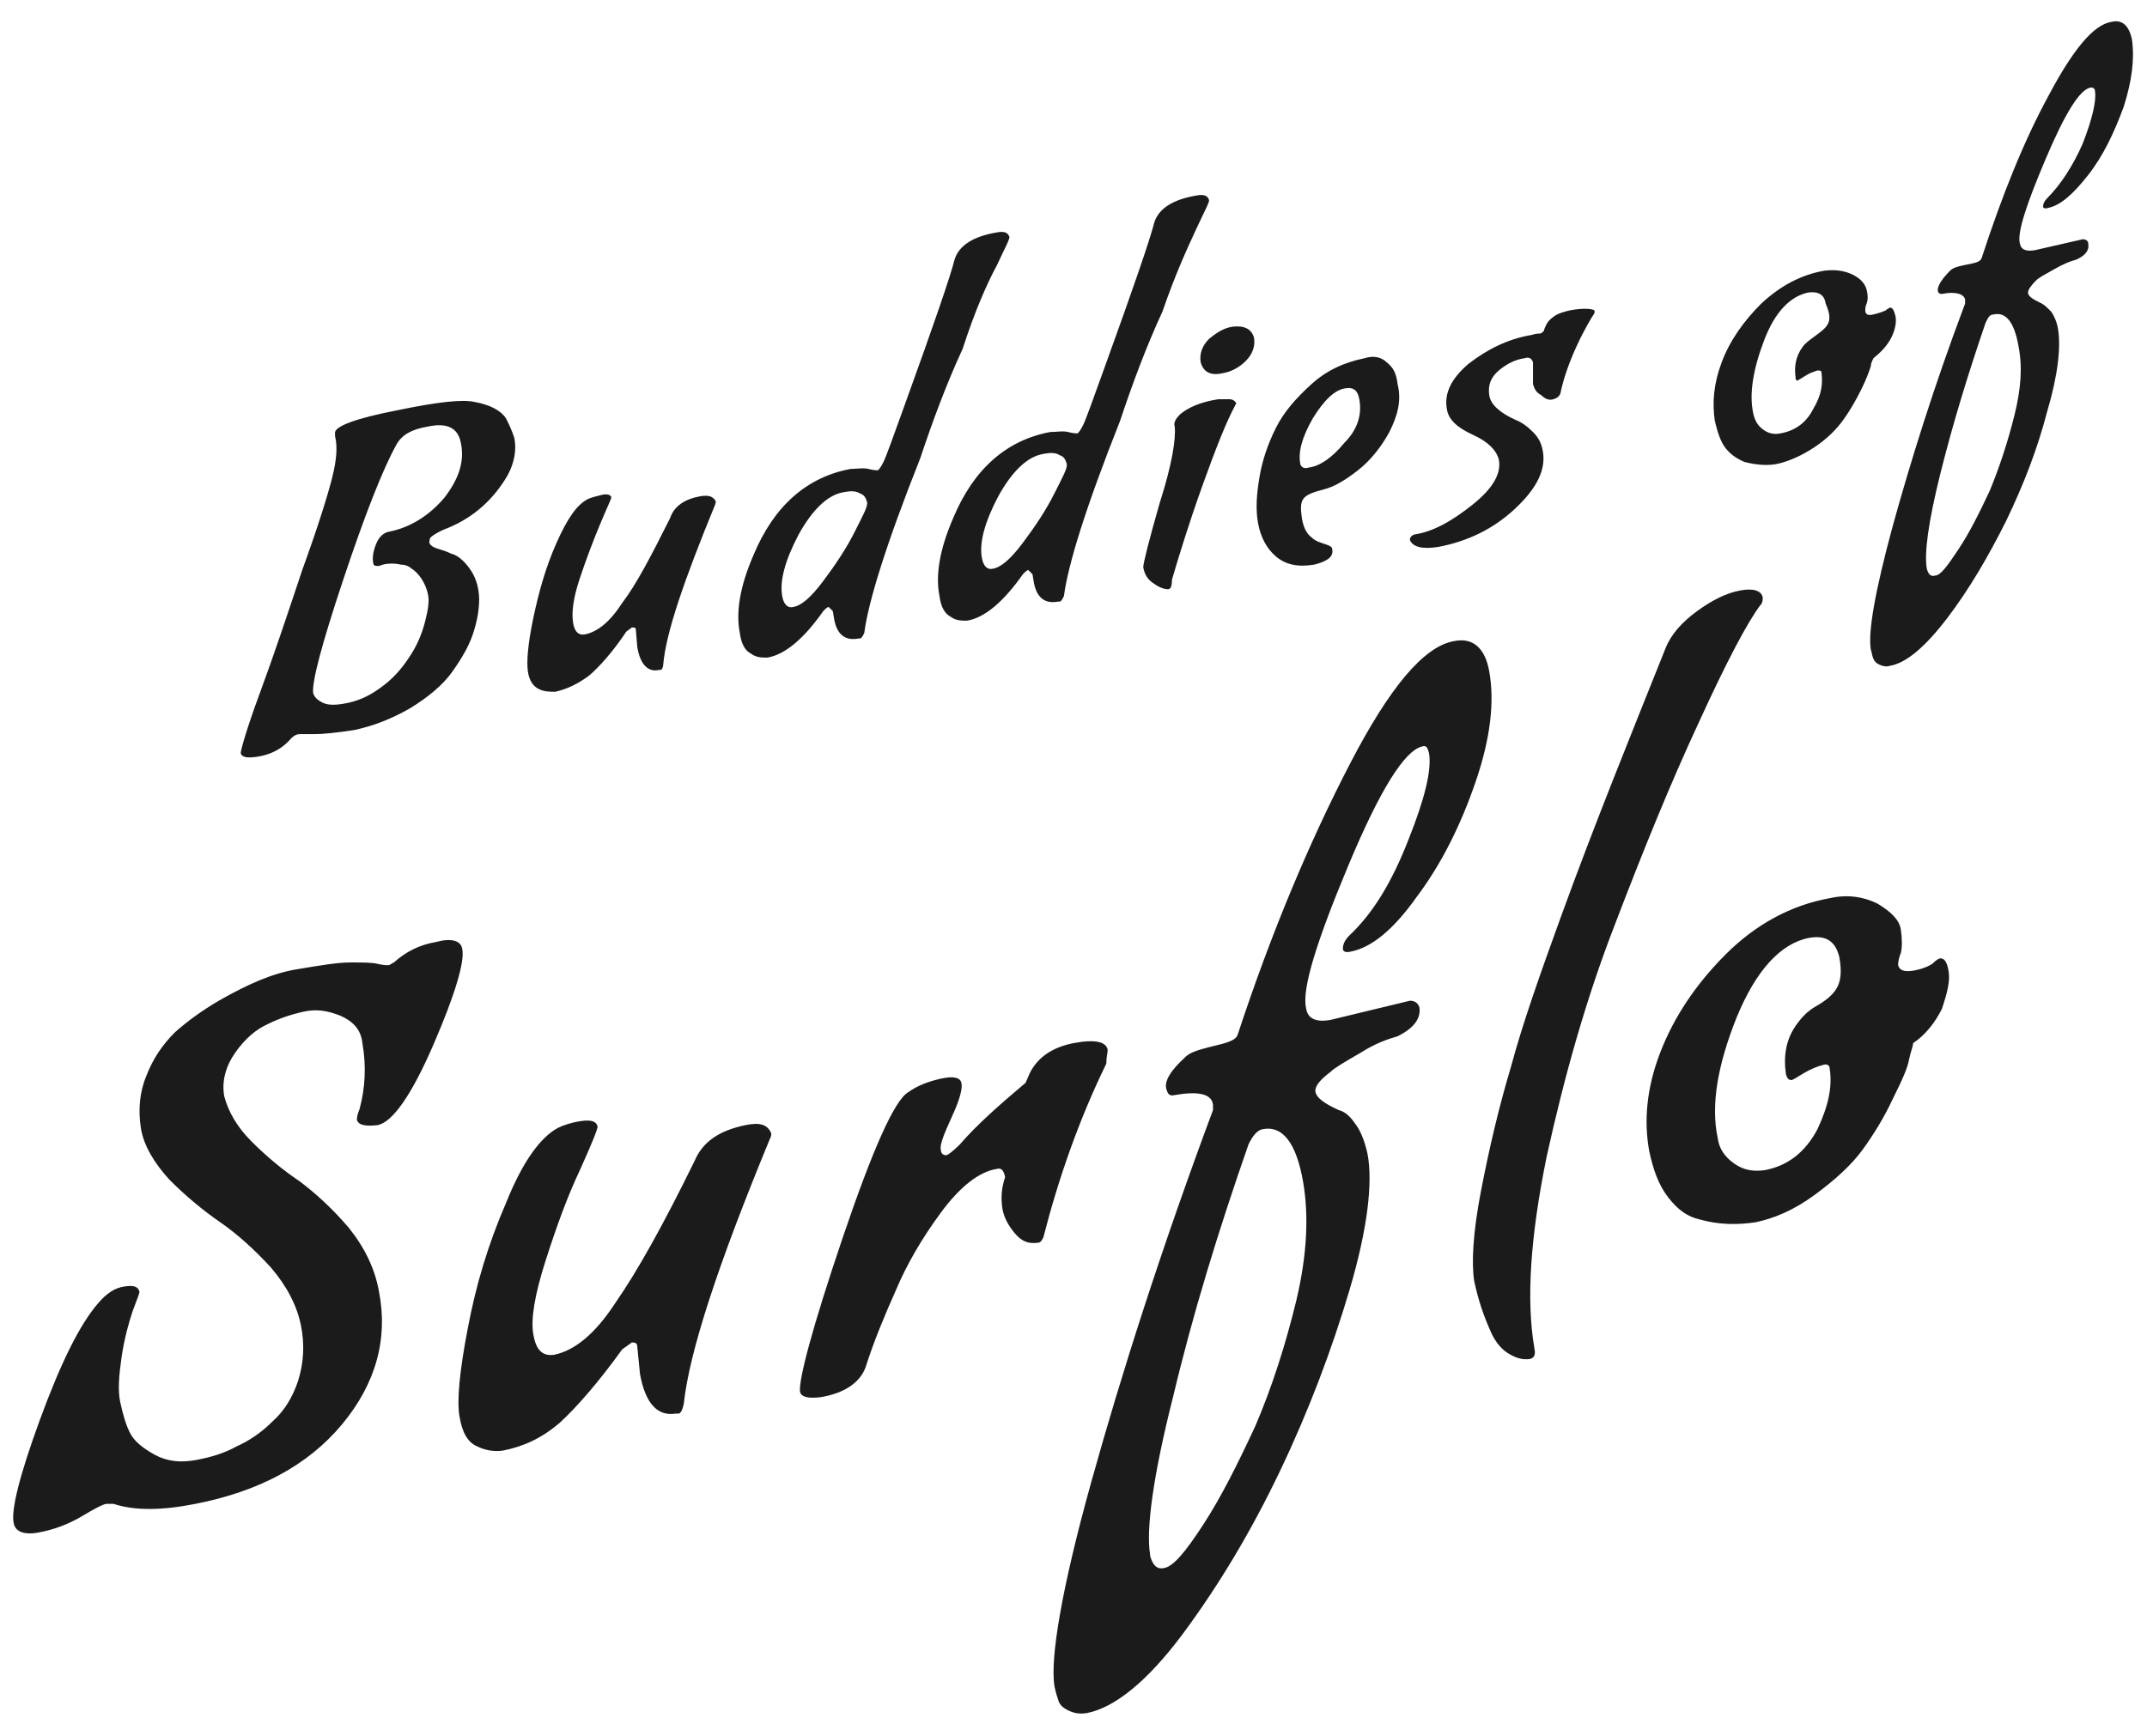 <?xml version="1.0" encoding="utf-8"?>
<!-- Generator: Adobe Illustrator 26.2.1, SVG Export Plug-In . SVG Version: 6.00 Build 0)  -->
<svg version="1.1" id="레이어_1" xmlns="http://www.w3.org/2000/svg" xmlns:xlink="http://www.w3.org/1999/xlink" x="0px"
	 y="0px" viewBox="0 0 157 127" style="enable-background:new 0 0 157 127;" xml:space="preserve">
<style type="text/css">
	.st0{fill:#1C1B1B;}
</style>
<g>
	<g>
		<g>
			<path class="st0" d="M37,30.6c-0.4-0.6-1.2-1-2.3-1.2c-0.9-0.2-2.7,0-5.6,0.6c-3.1,0.6-4.7,1.2-4.6,1.7l0,0.2
				c0.2,0.8,0.1,1.8-0.2,3c-0.3,1.2-1,3.5-2.2,6.8C21,45,20,48,19,50.7c-1,2.7-1.4,4.2-1.4,4.4c0.1,0.3,0.5,0.4,1.5,0.2
				c0.9-0.2,1.6-0.6,2.2-1.3c0.2-0.2,0.4-0.3,0.6-0.3c0.1,0,0.5,0,1.1,0c0.6,0,1.6-0.1,2.9-0.3c1.4-0.3,2.7-0.8,4.1-1.6
				c1.3-0.8,2.4-1.7,3.1-2.7c0.7-1,1.3-2,1.6-3.1c0.3-1,0.4-2,0.3-2.7c-0.1-0.8-0.4-1.4-0.8-1.9c-0.4-0.5-0.8-0.8-1.2-0.9
				c-0.4-0.2-0.8-0.3-1.1-0.4c-0.3-0.1-0.5-0.3-0.5-0.4c0-0.1,0-0.3,0.1-0.4c0.1-0.1,0.5-0.4,1.3-0.7c1.9-0.8,3.3-2.1,4.3-3.8
				c0.5-0.9,0.7-1.9,0.5-2.8C37.4,31.4,37.2,31,37,30.6z M32.5,36.4c-1.1,1.3-2.5,2.2-4.1,2.5c-0.4,0.1-0.7,0.4-0.9,0.9
				c-0.2,0.5-0.3,1-0.2,1.4c0,0.2,0.2,0.2,0.4,0.2l0.3-0.1c0.4-0.1,0.9-0.1,1.3,0c0.3,0,0.6,0.1,0.8,0.3c0.2,0.1,0.5,0.4,0.7,0.7
				c0.2,0.3,0.4,0.7,0.5,1.2c0.1,0.5,0,1.1-0.2,1.9c-0.2,0.8-0.5,1.6-1,2.4c-0.5,0.8-1.1,1.6-2,2.3c-0.9,0.7-1.7,1.1-2.6,1.3
				c-0.9,0.2-1.5,0.2-1.9,0c-0.4-0.2-0.6-0.4-0.7-0.7c-0.1-0.8,0.6-3.5,2.2-8.3c1.6-4.8,2.9-8.1,3.9-9.9c0.4-0.7,1.1-1.1,2.3-1.3
				c1.4-0.3,2.2,0.1,2.4,1.2C34,33.8,33.5,35.1,32.5,36.4z M51.2,36.3c-1.1,0.2-1.9,0.7-2.2,1.6c-1.4,2.8-2.5,4.9-3.5,6.2
				c-0.9,1.4-1.8,2.1-2.7,2.3c-0.5,0.1-0.8-0.2-0.9-0.9c-0.1-0.7,0-1.7,0.5-3.2c0.5-1.5,1-2.8,1.5-4c0.5-1.2,0.8-1.8,0.8-1.9
				c0-0.2-0.3-0.3-0.7-0.2c-0.4,0.1-0.8,0.2-1,0.3c-0.8,0.4-1.5,1.4-2.3,3.2c-0.8,1.8-1.3,3.6-1.7,5.5c-0.4,1.9-0.5,3.2-0.4,3.9
				c0.1,0.7,0.4,1.1,0.8,1.3c0.4,0.2,0.8,0.2,1.2,0.2c0.9-0.2,1.7-0.6,2.5-1.2c0.7-0.6,1.7-1.7,2.7-3.2l0.4-0.3l0.1,0
				c0.1,0,0.2,0,0.2,0.2l0.1,1.2c0.2,1.3,0.8,1.9,1.6,1.7l0.1,0c0.1,0,0.2-0.2,0.2-0.4c0.2-2.3,1.5-6.1,3.8-11.7
				c0-0.1,0.1-0.2,0-0.3C52.1,36.3,51.8,36.2,51.2,36.3z M72.9,19.4c0.6-1.3,1-2,0.9-2.1c-0.1-0.3-0.4-0.4-0.9-0.3
				c-1.8,0.3-2.8,1-3.1,2c-0.3,1.2-1.5,4.7-3.6,10.5c-0.9,2.5-1.4,3.9-1.6,4.3c-0.2,0.4-0.3,0.5-0.4,0.6c-0.1,0-0.3,0-0.7-0.1
				c-0.4-0.1-0.8,0-1.3,0c-3.2,0.6-5.6,2.7-7.1,6.3c-1,2.3-1.3,4.2-1,5.7c0.1,0.8,0.4,1.3,0.8,1.5c0.4,0.3,0.8,0.3,1.2,0.3
				c1.3-0.2,2.7-1.4,4.1-3.4c0.2-0.2,0.3-0.3,0.4-0.3l0.3,0.3l0.1,0.6c0.2,1.1,0.8,1.6,1.8,1.4l0.1,0c0.1,0,0.2-0.2,0.3-0.4
				c0.3-2.3,1.6-6.5,4.1-12.8c0.9-2.7,1.9-5.4,3.1-8C71.3,22.7,72.2,20.7,72.9,19.4z M62.5,38.9c-0.6,1.2-1.4,2.4-2.3,3.6
				c-0.9,1.2-1.6,1.8-2.2,1.9c-0.4,0.1-0.7-0.2-0.8-0.8c-0.2-1.1,0.2-2.6,1.2-4.5c1-1.8,2.1-2.9,3.3-3.1c0.5-0.1,0.9-0.1,1.2,0.1
				c0.3,0.1,0.4,0.3,0.5,0.6S63.1,37.7,62.5,38.9z M87.5,16.7c0.6-1.3,1-2,0.9-2.1c-0.1-0.3-0.4-0.4-0.9-0.3c-1.8,0.3-2.8,1-3.1,2
				c-0.3,1.2-1.5,4.7-3.6,10.5c-0.9,2.5-1.4,3.9-1.6,4.3c-0.2,0.4-0.3,0.5-0.4,0.6c-0.1,0-0.3,0-0.7-0.1c-0.4-0.1-0.8,0-1.3,0
				c-3.2,0.6-5.6,2.7-7.1,6.3c-1,2.3-1.3,4.2-1,5.7c0.1,0.8,0.4,1.3,0.8,1.5c0.4,0.3,0.8,0.3,1.2,0.3c1.3-0.2,2.7-1.4,4.1-3.4
				c0.2-0.2,0.3-0.3,0.4-0.3l0.3,0.3l0.1,0.6c0.2,1.1,0.8,1.6,1.8,1.4l0.1,0c0.1,0,0.2-0.2,0.3-0.4c0.3-2.3,1.6-6.5,4.1-12.8
				c0.9-2.7,1.9-5.4,3.1-8C86,19.9,86.9,18,87.5,16.7z M77.1,36.1c-0.6,1.2-1.4,2.4-2.3,3.6c-0.9,1.2-1.6,1.8-2.2,1.9
				c-0.4,0.1-0.7-0.2-0.8-0.8c-0.2-1.1,0.2-2.6,1.2-4.5c1-1.8,2.1-2.9,3.3-3.1c0.5-0.1,0.9-0.1,1.2,0.1c0.3,0.1,0.4,0.3,0.5,0.6
				S77.7,34.9,77.1,36.1z M89.9,29.2c-0.3,0-0.6,0-0.8,0c-1.3,0.2-2.2,0.6-2.8,1.1c-0.3,0.3-0.5,0.6-0.4,0.9
				c0.1,0.9-0.2,2.8-1.1,5.6c-0.8,2.8-1.2,4.4-1.2,4.7c0.1,0.5,0.3,0.9,0.8,1.2c0.4,0.3,0.8,0.4,1,0.4c0.2,0,0.3-0.2,0.3-0.7
				c0.5-1.7,1.2-4,2.2-6.8c1-2.8,1.8-4.8,2.4-5.9c0-0.1,0.1-0.1,0.1-0.2C90.3,29.3,90.1,29.2,89.9,29.2z M90.1,23.9
				c-0.6,0.1-1.1,0.4-1.7,0.9c-0.5,0.5-0.7,1.1-0.6,1.7l0,0c0.2,0.7,0.7,1,1.6,0.8c0.6-0.1,1.2-0.4,1.7-0.9c0.5-0.5,0.7-1.1,0.6-1.7
				C91.5,24,90.9,23.8,90.1,23.9z M101.4,26.5c-0.4-0.4-1-0.5-1.6-0.3c-1.5,0.3-2.8,0.9-3.9,1.9c-1.1,1-2,2-2.6,3.2
				c-0.6,1.2-1,2.4-1.2,3.6c-0.2,1.2-0.3,2.3-0.1,3.4c0.2,1,0.6,1.8,1.3,2.4c0.7,0.6,1.6,0.8,2.8,0.6c0.4-0.1,0.7-0.2,1-0.4
				c0.3-0.2,0.4-0.5,0.3-0.8c0-0.1-0.2-0.2-0.5-0.3c-0.3-0.1-0.7-0.2-1-0.5c-0.4-0.3-0.6-0.8-0.7-1.4c-0.1-0.7-0.1-1.1,0.1-1.4
				c0.2-0.3,0.7-0.5,1.5-0.7c0.8-0.2,1.6-0.7,2.5-1.4c0.9-0.7,1.7-1.7,2.3-2.8c0.6-1.2,0.9-2.3,0.6-3.5
				C102.1,27.3,101.9,26.9,101.4,26.5z M98.3,32.4c-0.9,1.1-1.8,1.7-2.6,1.8c-0.3,0.1-0.5,0-0.6-0.2c-0.2-0.9,0.1-2,0.9-3.4
				c0.8-1.3,1.6-2.1,2.4-2.2c0.6-0.1,0.9,0.2,1,0.8C99.6,30.3,99.3,31.4,98.3,32.4z M114.8,22.7c-0.4,0.1-0.8,0.2-1.1,0.4
				c-0.3,0.2-0.5,0.4-0.6,0.6c-0.1,0.2-0.2,0.4-0.2,0.5c-0.1,0.1-0.2,0.2-0.3,0.2c-0.1,0-0.3,0-0.6,0.1c-1.8,0.3-3.3,1.1-4.6,2.1
				c-1.3,1.1-1.8,2.2-1.6,3.3c0.1,0.8,0.8,1.4,1.9,1.9c1.1,0.5,1.7,1.1,1.9,1.8c0.2,1-0.4,2.1-1.9,3.3s-2.9,2-4.3,2.2
				c-0.2,0.1-0.3,0.2-0.3,0.4c0.2,0.5,0.9,0.7,2.1,0.5c2.1-0.4,4-1.3,5.6-2.8c1.6-1.5,2.3-2.9,2-4.3c-0.1-0.5-0.3-0.9-0.7-1.3
				c-0.4-0.4-0.8-0.7-1.3-0.9c-1.1-0.5-1.8-1.1-1.9-1.8c-0.1-0.7,0.1-1.3,0.7-1.8c0.6-0.5,1.2-0.8,1.9-0.9c0.3-0.1,0.5,0,0.6,0.3
				c0,0.1,0,0.3,0,0.6c0,0.4,0,0.7,0,1c0.1,0.3,0.2,0.6,0.6,0.8c0.3,0.3,0.6,0.4,0.9,0.3c0.3-0.1,0.4-0.2,0.5-0.4
				c0.2-1,0.6-2.2,1.2-3.5c0.6-1.3,1.1-2.1,1.3-2.4c0,0,0-0.1,0-0.2C116.4,22.6,115.9,22.5,114.8,22.7z M137,26.2
				c0.5-0.4,1-0.9,1.3-1.5c0.3-0.6,0.4-1.2,0.3-1.6c-0.1-0.4-0.2-0.6-0.4-0.6c0,0-0.2,0.1-0.3,0.2c-0.2,0.1-0.5,0.2-0.9,0.3
				c-0.4,0.1-0.6,0-0.6-0.3c0-0.1,0-0.3,0.1-0.5c0.1-0.3,0.1-0.6,0-1c-0.1-0.4-0.4-0.8-1-1.1c-0.6-0.3-1.3-0.4-2.1-0.3
				c-1.7,0.3-3.2,1.1-4.6,2.4c-1.3,1.3-2.3,2.7-2.9,4.3c-0.6,1.6-0.7,3-0.5,4.3c0.2,0.8,0.4,1.5,0.8,2c0.4,0.5,0.9,0.8,1.4,1
				c0.8,0.2,1.7,0.3,2.5,0.1c0.8-0.2,1.7-0.6,2.6-1.2c0.9-0.6,1.6-1.3,2.1-2c0.5-0.7,0.9-1.4,1.3-2.2c0.4-0.8,0.6-1.4,0.7-1.7
				C136.8,26.6,136.9,26.4,137,26.2z M133.6,23.8c-0.2,0.3-0.5,0.5-0.9,0.8c-0.4,0.3-0.7,0.5-0.9,0.8c-0.5,0.7-0.6,1.4-0.5,2.2
				c0,0.2,0.1,0.3,0.2,0.2c0,0,0.2-0.1,0.5-0.3s0.6-0.3,0.9-0.4c0.2,0,0.3,0,0.3,0.2c0.1,0.8,0,1.6-0.6,2.6c-0.5,1-1.3,1.6-2.4,1.8
				c-0.5,0.1-0.9,0-1.3-0.3c-0.4-0.3-0.6-0.7-0.7-1.2c-0.3-1.4,0-3.2,0.8-5.3c0.8-2.1,1.9-3.2,3.2-3.5c0.7-0.1,1.2,0.1,1.3,0.8
				C133.9,23.1,133.8,23.5,133.6,23.8z M149.7,14.5c-0.2,0.2-0.3,0.4-0.3,0.6c0,0.1,0.1,0.2,0.4,0.1c0.9-0.2,1.8-1,2.9-2.4
				c1.1-1.4,1.9-3.1,2.6-5c0.6-1.9,0.8-3.5,0.6-4.9c-0.2-1-0.7-1.5-1.5-1.3c-1.3,0.2-2.8,2-4.6,5.4c-1.8,3.3-3.4,7.3-4.9,11.9
				c-0.1,0.2-0.3,0.3-0.8,0.4l-0.5,0.1c-0.5,0.1-0.8,0.2-1,0.4c-0.6,0.6-0.9,1.1-0.9,1.4c0,0.2,0.1,0.3,0.3,0.3c1-0.2,1.6,0,1.7,0.4
				c0,0.1,0,0.2,0,0.3c-2.3,6.1-4,11.6-5.3,16.3c-1.3,4.8-1.8,7.7-1.6,9c0.1,0.3,0.1,0.5,0.2,0.7c0.1,0.2,0.2,0.3,0.4,0.4
				c0.2,0.1,0.5,0.2,0.8,0.1c1.2-0.2,2.6-1.4,4.2-3.5c1.6-2.1,3-4.5,4.3-7.1c1.3-2.7,2.3-5.3,3-8c0.8-2.7,1-4.7,0.8-6
				c-0.1-0.6-0.3-1-0.5-1.3c-0.3-0.3-0.5-0.5-0.7-0.6c-0.6-0.3-1-0.5-1-0.8c0-0.2,0.2-0.5,0.6-0.9c0.2-0.2,0.6-0.4,1.3-0.8
				c0.7-0.4,1.2-0.6,1.6-0.7c0.7-0.3,1-0.7,0.9-1.2l0,0c0-0.2-0.2-0.3-0.4-0.3l-3.5,0.8c-0.6,0.1-1,0-1.1-0.5
				c-0.2-0.8,0.5-2.9,1.9-6.2c1.4-3.3,2.5-5.1,3.3-5.2c0.2,0,0.3,0.1,0.3,0.3c0.1,0.7-0.2,2-0.9,3.8
				C151.6,12.1,150.7,13.5,149.7,14.5z M147.3,30.4c-0.5,2-1.1,3.8-1.8,5.5c-0.8,1.7-1.5,3.1-2.3,4.3c-0.8,1.2-1.3,1.9-1.7,1.9
				c-0.3,0.1-0.5-0.1-0.6-0.5l0,0c-0.2-1.1,0.1-3.4,1-7c0.9-3.6,2-7.2,3.3-11c0.2-0.4,0.3-0.6,0.6-0.6c0.9-0.2,1.5,0.6,1.8,2.3
				C147.9,26.8,147.8,28.4,147.3,30.4z"/>
		</g>
	</g>
	<g>
		<g>
			<path class="st0" d="M33.8,69.4c-0.1-0.6-0.8-0.8-1.9-0.5c-1.2,0.2-2.2,0.7-3.1,1.5c-0.2,0.1-0.3,0.2-0.4,0.2
				c-0.1,0-0.4,0-0.8-0.1c-0.4-0.1-1.1-0.1-2-0.1c-0.9,0-2.1,0.2-3.9,0.5S18.1,72,16,73.2c-1.2,0.7-2.3,1.5-3.2,2.3
				c-0.9,0.9-1.6,1.9-2.1,3.2c-0.5,1.2-0.6,2.5-0.4,3.8c0.2,1.3,1,2.6,2.1,3.8c1.2,1.2,2.4,2.2,3.7,3.1c1.3,0.9,2.5,2,3.7,3.3
				c1.2,1.4,1.9,2.8,2.2,4.2c0.3,1.5,0.2,2.8-0.2,4.1c-0.4,1.2-1,2.2-1.9,3c-0.8,0.8-1.7,1.4-2.6,1.8c-0.9,0.5-1.9,0.8-3,1
				c-1.1,0.2-2.1,0.1-3-0.4c-0.9-0.5-1.5-1-1.8-1.6c-0.3-0.6-0.5-1.3-0.7-2.2c-0.2-0.9-0.1-2,0.1-3.4c0.2-1.3,0.5-2.4,0.8-3.3
				c0.3-0.8,0.5-1.3,0.5-1.4c-0.1-0.4-0.4-0.5-1.1-0.4c-0.7,0.1-1.3,0.5-1.9,1.2c-1.4,1.6-2.8,4.5-4.3,8.6s-2.1,6.6-1.9,7.5
				c0.1,0.6,0.7,0.9,1.8,0.7s2.2-0.6,3.2-1.2c1-0.6,1.6-0.9,1.8-0.9c0.2,0,0.3,0,0.5,0c1.5,0.5,3.5,0.5,6,0
				c4.6-0.9,8.2-2.8,10.7-5.8c2.5-3,3.4-6.3,2.7-9.8c-0.3-1.6-1-3.1-2.2-4.6c-1.2-1.4-2.4-2.5-3.6-3.4c-1.2-0.8-2.4-1.8-3.5-2.9
				c-1.1-1.1-1.7-2.2-2-3.3c-0.2-1.1,0.1-2.2,0.8-3.2c0.7-1,1.5-1.7,2.4-2.1c0.8-0.4,1.7-0.7,2.6-0.9c0.9-0.2,1.7-0.1,2.7,0.3
				c0.9,0.4,1.5,1,1.6,2c0.3,1.7,0.2,3.3-0.2,4.8c-0.2,0.5-0.2,0.7-0.2,0.8c0.1,0.4,0.6,0.5,1.5,0.4c1.1-0.2,2.5-2.2,4.1-5.9
				C33.3,72.7,34,70.3,33.8,69.4z M54.5,82.3c-1.9,0.4-3.1,1.2-3.7,2.6c-2.3,4.7-4.2,8.1-5.8,10.4c-1.5,2.3-3,3.5-4.5,3.8
				c-0.8,0.1-1.3-0.3-1.5-1.5c-0.2-1.1,0.1-2.9,0.9-5.4c0.8-2.5,1.6-4.7,2.5-6.6c0.9-2,1.3-3,1.3-3.2c-0.1-0.4-0.5-0.5-1.2-0.4
				c-0.7,0.1-1.3,0.3-1.7,0.5C39.5,83.2,38.2,85,37,88c-1.3,3-2.2,6-2.8,9.2c-0.6,3.1-0.8,5.3-0.6,6.4c0.2,1.2,0.6,1.9,1.3,2.2
				c0.6,0.3,1.3,0.4,1.9,0.3c1.5-0.3,2.8-0.9,4.1-2c1.2-1.1,2.8-2.9,4.6-5.4l0.7-0.5l0.1,0c0.2,0,0.3,0.1,0.3,0.3l0.2,2
				c0.4,2.2,1.3,3.1,2.6,2.9l0.2,0c0.2,0,0.3-0.3,0.4-0.7c0.4-3.8,2.5-10.2,6.3-19.4c0.1-0.2,0.1-0.3,0.1-0.4
				C56.1,82.2,55.5,82.1,54.5,82.3z M81,76.8c-0.1-0.6-0.9-0.8-2.5-0.5c-1.5,0.3-2.6,1-3.2,2.2l-0.3,0.7c-1.9,1.6-3.6,3.1-4.8,4.5
				c-0.5,0.5-0.9,0.8-1,0.8c-0.2,0-0.4-0.1-0.4-0.4c-0.1-0.3,0.2-1.1,0.8-2.4c0.6-1.3,0.8-2.1,0.7-2.5c-0.1-0.4-0.6-0.5-1.5-0.3
				c-0.9,0.2-1.7,0.5-2.4,1c-1,0.6-2.6,4.2-4.8,10.7c-2.2,6.5-3.2,10.3-3.1,11.2c0.1,0.4,0.6,0.5,1.5,0.4c1.8-0.3,2.9-1.1,3.3-2.2
				c0.6-1.9,1.4-3.8,2.2-5.6c0.8-1.9,1.9-3.8,3.3-5.7c1.4-1.9,2.8-3,4.1-3.2c0.3-0.1,0.5,0.1,0.6,0.6c-0.3,0.9-0.3,1.6-0.2,2.3
				c0.1,0.6,0.4,1.2,0.9,1.8c0.5,0.6,1,0.8,1.7,0.7c0.2,0,0.3-0.2,0.4-0.4c1.1-4.3,2.6-8.6,4.6-12.7C80.9,77.3,81,77,81,76.8z
				 M103.8,73.7c-0.1-0.3-0.3-0.5-0.7-0.5l-5.8,1.4c-1.1,0.2-1.7-0.1-1.8-0.9c-0.3-1.4,0.8-4.9,3.1-10.4c2.3-5.5,4.1-8.4,5.4-8.7
				c0.3-0.1,0.4,0.1,0.5,0.5c0.2,1.2-0.3,3.3-1.5,6.3c-1.2,3.1-2.6,5.4-4.3,7c-0.4,0.4-0.5,0.7-0.5,1c0,0.2,0.2,0.3,0.6,0.2
				c1.5-0.3,3.1-1.6,4.8-4c1.8-2.4,3.2-5.2,4.3-8.4c1.1-3.2,1.4-5.9,1-8.1c-0.3-1.7-1.2-2.5-2.6-2.2c-2.2,0.4-4.7,3.4-7.6,9
				c-2.9,5.6-5.7,12.2-8.2,19.8c-0.1,0.3-0.5,0.5-1.3,0.7l-0.8,0.2c-0.8,0.2-1.4,0.4-1.7,0.7c-1.1,1-1.6,1.8-1.4,2.4
				c0.1,0.3,0.2,0.5,0.6,0.4c1.7-0.3,2.7-0.1,2.8,0.7c0,0.1,0,0.3,0,0.4c-3.8,10.2-6.7,19.3-8.9,27.2c-2.2,7.9-3,12.9-2.7,14.9
				c0.1,0.5,0.2,0.8,0.3,1.1c0.1,0.3,0.3,0.5,0.7,0.7c0.4,0.2,0.8,0.3,1.4,0.2c2-0.4,4.4-2.3,7-5.8c2.6-3.5,5-7.5,7.1-11.9
				c2.1-4.4,3.8-8.9,5.1-13.3c1.3-4.4,1.7-7.8,1.3-9.9c-0.2-0.9-0.5-1.7-0.9-2.2c-0.4-0.6-0.8-0.9-1.2-1c-1.1-0.5-1.6-0.9-1.7-1.3
				c-0.1-0.4,0.3-0.9,1.1-1.5c0.3-0.3,1-0.7,2.2-1.4c1.1-0.7,2-1,2.7-1.2C103.4,75.2,103.9,74.5,103.8,73.7L103.8,73.7z M94.8,95.1
				c-0.8,3.3-1.8,6.4-3,9.2c-1.3,2.8-2.5,5.2-3.8,7.2c-1.3,2-2.2,3.1-2.9,3.2c-0.5,0.1-0.8-0.2-1-0.9l0-0.1
				c-0.3-1.8,0.2-5.7,1.7-11.6c1.4-5.9,3.3-12.1,5.5-18.4c0.3-0.6,0.6-1,1-1.1c1.5-0.3,2.5,1,3,3.9C95.7,88.9,95.6,91.7,94.8,95.1z
				 M128.7,44.3c0.2-0.2,0.2-0.4,0.2-0.6c-0.1-0.5-0.7-0.7-1.7-0.5c-1,0.2-2,0.7-3.1,1.5c-1.1,0.8-1.9,1.7-2.3,2.7
				c-2.6,6.5-5.2,12.9-7.6,19.5c-1.6,4.4-2.9,8.1-3.7,11.1c-0.9,3-1.6,6-2.2,9.1c-0.6,3.1-0.7,5.3-0.5,6.6c0.3,1.4,0.7,2.6,1.3,3.9
				c0.3,0.6,0.7,1.1,1.2,1.4c0.5,0.3,1,0.5,1.6,0.4c0.3-0.1,0.4-0.3,0.3-0.8c-0.6-3.5-0.3-8.1,0.9-14c1.3-5.9,2.9-11.6,5-17
				c2.1-5.5,4.1-10.4,6.1-14.7C126.3,48.3,127.8,45.5,128.7,44.3z M142.5,71.1c-0.1-0.7-0.3-1-0.6-1c-0.1,0-0.3,0.1-0.6,0.4
				c-0.3,0.2-0.8,0.4-1.4,0.5c-0.6,0.1-1,0-1.1-0.4c0-0.1,0-0.4,0.2-0.9c0.1-0.4,0.1-1,0-1.7c-0.1-0.7-0.7-1.3-1.7-1.9
				c-1-0.5-2.2-0.7-3.5-0.4c-2.8,0.5-5.4,1.9-7.6,4.1c-2.2,2.2-3.8,4.6-4.8,7.2c-1,2.6-1.2,5-0.8,7.2c0.3,1.4,0.7,2.5,1.4,3.4
				c0.7,0.9,1.4,1.4,2.3,1.6c1.4,0.4,2.8,0.4,4.1,0.2c1.4-0.3,2.8-0.9,4.3-2c1.5-1.1,2.7-2.2,3.5-3.3c0.8-1.1,1.6-2.4,2.2-3.7
				c0.7-1.4,1.1-2.3,1.2-2.9c0.1-0.5,0.3-1,0.3-1.2c0.9-0.6,1.6-1.5,2.1-2.5C142.4,72.6,142.6,71.8,142.5,71.1z M134.3,72.3
				c-0.3,0.5-0.8,0.9-1.5,1.3c-0.7,0.4-1.1,0.9-1.4,1.3c-0.8,1.1-1,2.3-0.8,3.7c0.1,0.3,0.2,0.4,0.4,0.4c0.1,0,0.4-0.2,0.9-0.5
				c0.5-0.3,1-0.5,1.4-0.6c0.3-0.1,0.5,0,0.5,0.3c0.2,1.3-0.1,2.7-0.9,4.4c-0.9,1.7-2.2,2.7-3.9,3c-0.8,0.1-1.5,0-2.2-0.5
				c-0.7-0.5-1.1-1.1-1.2-1.9c-0.5-2.4,0-5.3,1.4-8.8c1.4-3.4,3.2-5.4,5.3-5.8c1.2-0.2,1.9,0.2,2.2,1.4
				C134.7,71.1,134.6,71.8,134.3,72.3z"/>
		</g>
	</g>
</g>
</svg>
